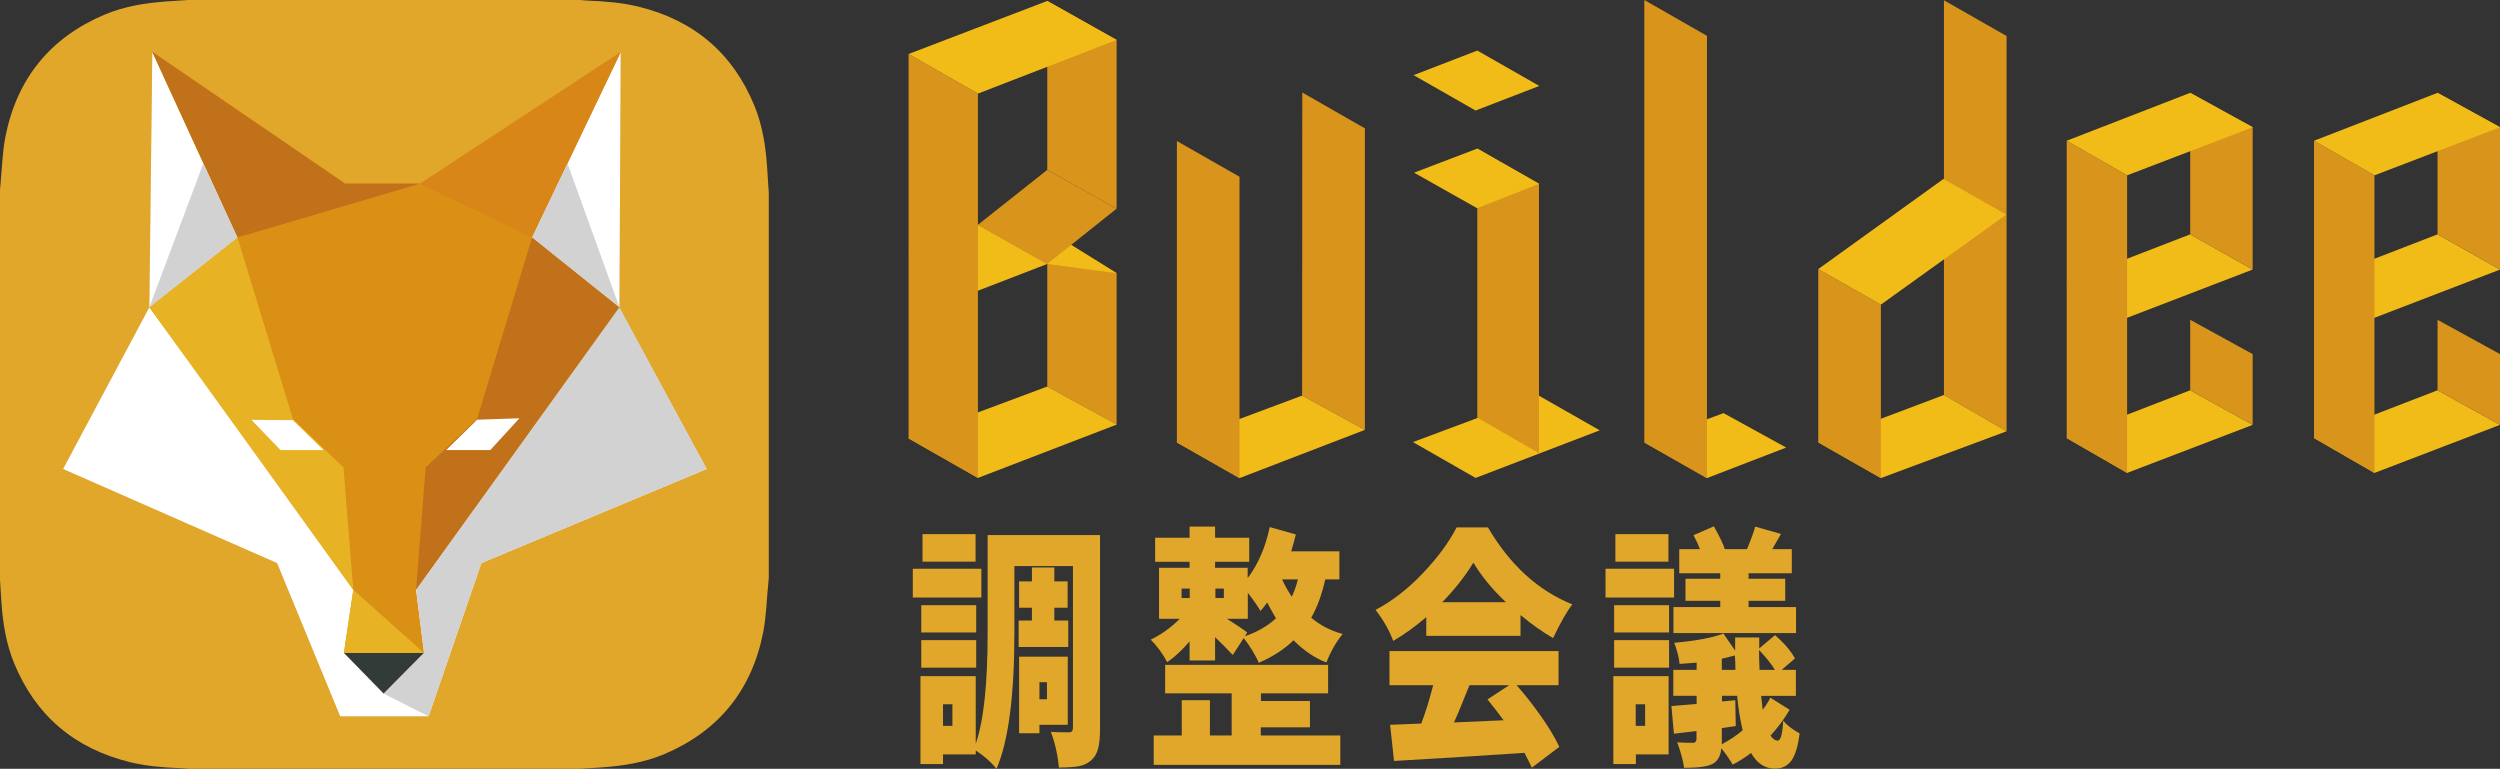 <?xml version="1.0" encoding="UTF-8"?>
<svg id="_レイヤー_2" data-name="レイヤー_2" xmlns="http://www.w3.org/2000/svg" viewBox="0 0 159.7 49.11">
  <rect x="0" y="0" width="159.7" height="49.11" fill="#333333" stroke="none"/>
  <defs>
    <style>
      .cls-1 {
        fill: #d78617;
      }

      .cls-2 {
        fill: #fff;
      }

      .cls-3 {
        fill: #d9941c;
      }

      .cls-3, .cls-4 {
        fill-rule: evenodd;
      }

      .cls-5 {
        fill: #c17119;
      }

      .cls-4 {
        fill: #f1bc18;
      }

      .cls-6 {
        fill: #e7b324;
      }

      .cls-7 {
        fill: #d2d2d3;
      }

      .cls-8 {
        fill: #333b39;
      }

      .cls-9 {
        fill: #e0a72a;
      }

      .cls-10 {
        fill: #d99014;
      }
    </style>
  </defs>
  <g id="_デザイン" data-name="デザイン">
    <g>
      <g>
        <g>
          <polygon class="cls-4" points="135.88 20.3 132.02 18.02 139.91 14.97 143.9 17.22 135.88 20.3"/>
          <polygon class="cls-4" points="135.88 30.21 132.02 27.98 139.91 24.93 143.9 27.14 135.88 30.21"/>
          <polygon class="cls-3" points="135.88 30.21 132.02 27.99 132.02 8.99 135.88 11.2 135.88 30.21"/>
          <polygon class="cls-3" points="143.9 17.22 139.91 14.97 139.91 5.93 143.9 8.12 143.9 17.22"/>
          <polygon class="cls-3" points="143.9 27.14 139.91 24.93 139.91 20.43 143.9 22.62 143.9 27.14"/>
          <polygon class="cls-4" points="135.88 11.2 132.02 8.99 139.91 5.93 143.9 8.13 135.88 11.2"/>
        </g>
        <g>
          <polygon class="cls-4" points="151.68 20.3 147.82 18.02 155.71 14.97 159.7 17.22 151.68 20.3"/>
          <polygon class="cls-4" points="151.68 30.21 147.82 27.98 155.71 24.93 159.7 27.14 151.68 30.21"/>
          <polygon class="cls-3" points="151.68 30.21 147.82 27.99 147.82 8.99 151.68 11.2 151.68 30.21"/>
          <polygon class="cls-3" points="159.7 17.22 155.71 14.97 155.71 5.93 159.7 8.12 159.7 17.22"/>
          <polygon class="cls-3" points="159.7 27.14 155.71 24.93 155.71 20.43 159.7 22.62 159.7 27.14"/>
          <polygon class="cls-4" points="151.68 11.2 147.82 8.99 155.71 5.93 159.7 8.13 151.68 11.2"/>
        </g>
        <g>
          <polygon class="cls-4" points="109.04 30.54 105.04 28.26 110.1 26.39 114.1 28.59 109.04 30.54"/>
          <polygon class="cls-3" points="109.04 30.54 105.04 28.27 105.04 0 109.04 2.29 109.04 30.54"/>
        </g>
        <g>
          <polygon class="cls-3" points="87.19 27.46 83.18 25.27 83.19 5.91 87.19 8.2 87.19 27.46"/>
          <polygon class="cls-4" points="79.18 30.54 75.18 28.26 83.18 25.27 87.19 27.46 79.18 30.54"/>
          <polygon class="cls-3" points="79.18 30.54 75.18 28.27 75.18 9.01 79.18 11.29 79.18 30.54"/>
        </g>
        <g>
          <polygon class="cls-3" points="128.18 27.55 124.18 25.23 124.18 .02 128.18 2.3 128.18 27.55"/>
          <polygon class="cls-4" points="120.15 30.54 116.15 28.26 124.18 25.23 128.18 27.55 120.15 30.54"/>
          <polygon class="cls-3" points="120.15 30.54 116.15 28.26 116.15 17.19 120.15 19.46 120.15 30.54"/>
          <polygon class="cls-4" points="120.15 19.46 116.15 17.19 124.15 11.43 128.16 13.71 120.15 19.46"/>
        </g>
        <polygon class="cls-4" points="94.26 30.53 90.26 28.24 98.26 25.25 102.19 27.49 94.26 30.53"/>
        <polygon class="cls-3" points="98.31 28.95 94.37 26.68 94.37 9.49 98.31 11.77 98.31 28.95"/>
        <polygon class="cls-4" points="98.33 11.74 94.36 13.3 90.33 11.03 94.37 9.49 98.33 11.74"/>
        <polygon class="cls-4" points="98.33 5.49 94.26 7.06 90.3 4.8 94.37 3.23 98.33 5.49"/>
        <polygon class="cls-3" points="71.33 27.12 66.9 24.69 66.9 14.7 71.33 17.45 71.33 27.12"/>
        <polygon class="cls-4" points="62.47 18.57 58.04 15.9 62.47 14.36 66.9 16.86 62.47 18.57"/>
        <polygon class="cls-4" points="66.9 16.86 62.47 14.36 66.9 14.7 71.33 17.45 66.9 16.86"/>
        <polygon class="cls-4" points="62.47 30.53 58.04 28 66.9 24.69 71.34 27.12 62.47 30.53"/>
        <polygon class="cls-3" points="66.9 16.86 62.47 14.36 66.9 10.85 71.33 13.33 66.9 16.86"/>
        <polygon class="cls-3" points="62.47 30.53 58.04 28.01 58.04 3.45 62.47 5.98 62.47 30.53"/>
        <polygon class="cls-3" points="71.33 13.33 66.9 10.85 66.9 .06 71.33 2.55 71.33 13.33"/>
        <polygon class="cls-4" points="62.47 5.98 58.04 3.45 66.9 .06 71.33 2.55 62.47 5.98"/>
      </g>
      <g>
        <path id="outline" class="cls-9" d="M49.11,12.18v24.74c-.01.14-.03.28-.04.43-.1,1-.12,2.01-.31,3-.72,3.72-2.84,6.35-6.34,7.83-1.26.53-2.6.74-3.96.84-.51.04-1.02.06-1.53.1H12.18c-.22-.02-.44-.04-.67-.05-1.09-.04-2.17-.13-3.23-.39-3.52-.87-6-2.96-7.38-6.32-.51-1.24-.72-2.56-.81-3.89-.04-.52-.06-1.05-.1-1.57V12.23c.01-.15.03-.3.04-.45.1-1.01.12-2.03.31-3.02C1.07,5.04,3.19,2.41,6.69.93c1.26-.53,2.6-.74,3.96-.84.51-.04,1.02-.06,1.53-.1h24.74c.21.02.43.04.64.05,1.09.04,2.18.13,3.25.39,3.52.87,6,2.96,7.38,6.32.51,1.24.72,2.56.81,3.89.04.51.06,1.02.1,1.53Z"/>
        <polygon class="cls-10" points="9.73 3.29 9.54 19.63 4.03 29.96 17.7 35.97 21.72 45.76 27.38 45.76 30.75 35.97 45.14 29.96 39.57 19.67 39.65 3.33 26.83 11.73 22.07 11.73 9.73 3.29"/>
        <polygon class="cls-2" points="9.73 3.32 15.17 15.17 9.54 19.63 9.73 3.32"/>
        <polygon class="cls-2" points="39.65 3.33 33.99 15.16 39.57 19.63 39.65 3.33"/>
        <polygon class="cls-2" points="9.54 19.63 13.17 24.59 22.57 37.68 21.97 41.71 27.09 41.71 26.58 37.68 39.57 19.7 45.14 29.96 30.75 35.97 27.38 45.76 21.73 45.76 17.7 35.97 4.03 29.96 9.54 19.63"/>
        <polygon class="cls-8" points="21.97 41.71 27.09 41.71 24.51 44.31 21.97 41.71"/>
        <polygon class="cls-6" points="15.17 15.17 18.71 26.76 21.94 29.86 22.57 37.68 9.54 19.63 15.17 15.17"/>
        <polygon class="cls-5" points="33.99 15.16 30.48 26.76 27.19 29.86 26.58 37.68 39.57 19.63 33.99 15.16"/>
        <polygon class="cls-2" points="18.71 26.84 20.67 28.75 17.92 28.75 16.06 26.82 18.71 26.84"/>
        <polygon class="cls-2" points="30.48 26.81 28.5 28.75 31.32 28.75 33.18 26.72 30.48 26.81"/>
        <polygon class="cls-1" points="26.83 11.75 33.99 15.16 39.65 3.33 26.83 11.75"/>
        <polygon class="cls-5" points="15.17 15.17 22.07 11.75 9.73 3.32 15.17 15.17"/>
        <polygon class="cls-7" points="36.25 10.44 39.57 19.63 33.99 15.16 36.25 10.44"/>
        <polygon class="cls-7" points="12.99 10.44 9.54 19.63 15.17 15.17 12.99 10.44"/>
        <polygon class="cls-7" points="39.57 19.63 26.58 37.68 27.09 41.71 24.51 44.31 27.38 45.76 30.75 35.97 45.14 29.96 39.57 19.63"/>
        <polygon class="cls-5" points="26.83 11.73 15.17 15.17 22.07 11.73 26.83 11.73"/>
        <polygon class="cls-6" points="22.57 37.68 27.09 41.71 21.97 41.71 22.57 37.68"/>
      </g>
      <g>
        <path class="cls-9" d="M62.69,36.33v1.84h-4.38v-1.84h4.38ZM70.27,34.18v12.35c0,.56-.04,1-.13,1.32-.09.32-.25.57-.47.75-.22.18-.48.3-.78.35-.3.05-.72.08-1.25.08-.07-.8-.24-1.56-.51-2.28.2.02.6.03,1.18.03.15,0,.23-.1.23-.3v-10.32h-3.74v4.24c0,4.04-.38,6.94-1.14,8.71-.35-.43-.79-.82-1.33-1.17v.25h-2.09v.62h-1.44v-5.62h3.53v4.32c.51-1.46.76-3.82.76-7.11v-6.22h7.18ZM62.36,38.66v1.74h-3.51v-1.74h3.51ZM58.85,42.65v-1.76h3.51v1.76h-3.51ZM62.32,34.12v1.76h-3.39v-1.76h3.39ZM60.84,46.37v-1.38h-.6v1.38h.6ZM65.07,39.64h.85v-.82h-.82v-1.68h.82v-.89h1.43v.89h.85v1.68h-.85v.82h.89v1.69h-3.17v-1.69ZM68.21,46.3h-1.81v.54h-1.3v-4.89h3.11v4.35ZM66.88,43.58h-.48v1.09h.48v-1.09Z"/>
        <path class="cls-9" d="M85.56,37.01h-.9c-.22.97-.52,1.79-.9,2.45.58.49,1.25.83,2.01,1.04-.41.5-.76,1.1-1.04,1.82-.74-.28-1.44-.76-2.1-1.42-.57.56-1.3,1.04-2.22,1.44-.08-.21-.23-.48-.42-.8-.2-.32-.38-.58-.54-.78l-.7,1.08c-.34-.36-.71-.74-1.13-1.14v1.49h-1.63v-1.22c-.48.57-.96,1.01-1.43,1.33-.27-.52-.62-1-1.05-1.44.68-.33,1.3-.77,1.85-1.33h-1.32v-3.26h1.95v-.38h-2.2v-1.54h2.2v-.71h1.63v.71h2.18v1.54h-2.18v.38h2.08v.66c.68-.9,1.14-1.98,1.41-3.26l1.67.47c-.08.32-.18.68-.3,1.08h3.08v1.79ZM80.54,46.46v.52h5.08v1.88h-11.92v-1.88h1.79v-2.25h1.8v2.25h1.39v-2.69h-4.25v-1.82h10.41v1.82h-4.29v.49h3.13v1.68h-3.13ZM75.48,37.6v.6h.52v-.6h-.52ZM78.18,37.6h-.54v.6h.54v-.6ZM79.67,40.4l-.14.24c.79-.27,1.44-.65,1.98-1.14-.28-.47-.46-.81-.56-1.01-.19.25-.33.43-.43.54-.15-.27-.42-.66-.81-1.16v1.66h-1.33c.66.42,1.09.71,1.29.87ZM82.91,37.01h-1.01c.14.33.35.7.62,1.11.19-.42.32-.79.39-1.11Z"/>
        <path class="cls-9" d="M91.11,40.62v-1.2c-.68.59-1.39,1.1-2.11,1.52-.26-.69-.64-1.35-1.13-1.98,1.06-.56,2.07-1.34,3.01-2.33.94-.99,1.67-1.97,2.17-2.94h2c1.39,2.38,3.19,4.03,5.39,4.92-.34.43-.75,1.15-1.23,2.15-.68-.39-1.37-.88-2.08-1.47v1.33h-6.03ZM99.56,43.77h-2.68c.55.62,1.07,1.29,1.57,2,.5.71.89,1.36,1.16,1.94l-1.76,1.33c-.03-.09-.19-.41-.47-.95-2.63.18-5.41.35-8.33.52l-.25-2.31c.31-.01.97-.04,1.99-.08.28-.73.53-1.55.76-2.45h-2.79v-2.18h10.8v2.18ZM92.14,38.47h4.06c-.89-.84-1.58-1.69-2.08-2.53-.51.84-1.17,1.69-1.99,2.53ZM96.39,43.77h-2.52c-.08.18-.18.43-.31.76-.13.33-.25.62-.36.89-.11.26-.22.51-.32.73.46-.02,1.51-.07,3.17-.14-.35-.47-.69-.92-1.03-1.33l1.37-.9Z"/>
        <path class="cls-9" d="M106.94,36.33v1.84h-4.38v-1.84h4.38ZM106.59,43.19v5h-2.09v.62h-1.44v-5.62h3.53ZM103.11,40.4v-1.74h3.51v1.74h-3.51ZM103.11,42.65v-1.76h3.51v1.76h-3.51ZM106.58,34.12v1.76h-3.39v-1.76h3.39ZM105.09,44.99h-.6v1.38h.6v-1.38ZM113.08,44.56l1.24.78c-.33.57-.73,1.12-1.22,1.65.14.21.3.32.46.32.19,0,.31-.42.35-1.27.25.3.6.56,1.05.81-.1.8-.27,1.38-.52,1.73-.25.35-.6.52-1.05.52-.64,0-1.15-.33-1.53-1-.48.35-.87.6-1.18.74-.19-.33-.43-.68-.72-1.04-.05.5-.24.83-.56,1-.32.17-.93.25-1.82.25-.06-.45-.21-1-.44-1.63.26.02.6.03,1.03.03.13-.01.2-.09.2-.24v-.51c-.88.11-1.36.16-1.44.17l-.16-1.77c.09-.01.63-.05,1.61-.13v-.52h-1.49v-1.66h1.49v-.46c-.52.04-.89.07-1.09.08-.03-.38-.15-.83-.34-1.35,1.36-.12,2.41-.31,3.14-.59l.75,1.09v-.84s1.54,0,1.54,0c0,.08,0,.2,0,.36,0,.15,0,.27,0,.34l1.01-.85c.59.52,1.01,1.01,1.27,1.49l-.84.73h.9v1.66h-2.22c.03.27.06.57.1.89.2-.26.37-.52.49-.78ZM109.89,36.97v-.35h-2.62v-1.54h1.32c-.14-.37-.28-.66-.41-.89l1.3-.57c.36.64.6,1.13.7,1.46h1.42c.28-.68.45-1.16.52-1.44l1.65.47s-.19.33-.56.97h1.25v1.54h-2.76v.35h2.34v1.41h-2.34v.4h3.03v1.66h-7.83v-1.66h2.99v-.4h-2.22v-1.41h2.22ZM109.99,42.08v.71h.87c0-.11,0-.26-.01-.46,0-.2-.02-.35-.03-.46-.17.05-.45.12-.84.21ZM109.99,46.51v1.03c.51-.27.96-.57,1.33-.89-.16-.68-.28-1.41-.35-2.2h-.97v.36l.85-.08.03,1.65-.87.13ZM112.39,42.79h.99c-.22-.37-.56-.79-1.01-1.27,0,.32,0,.74.03,1.27Z"/>
      </g>
    </g>
  </g>
</svg>